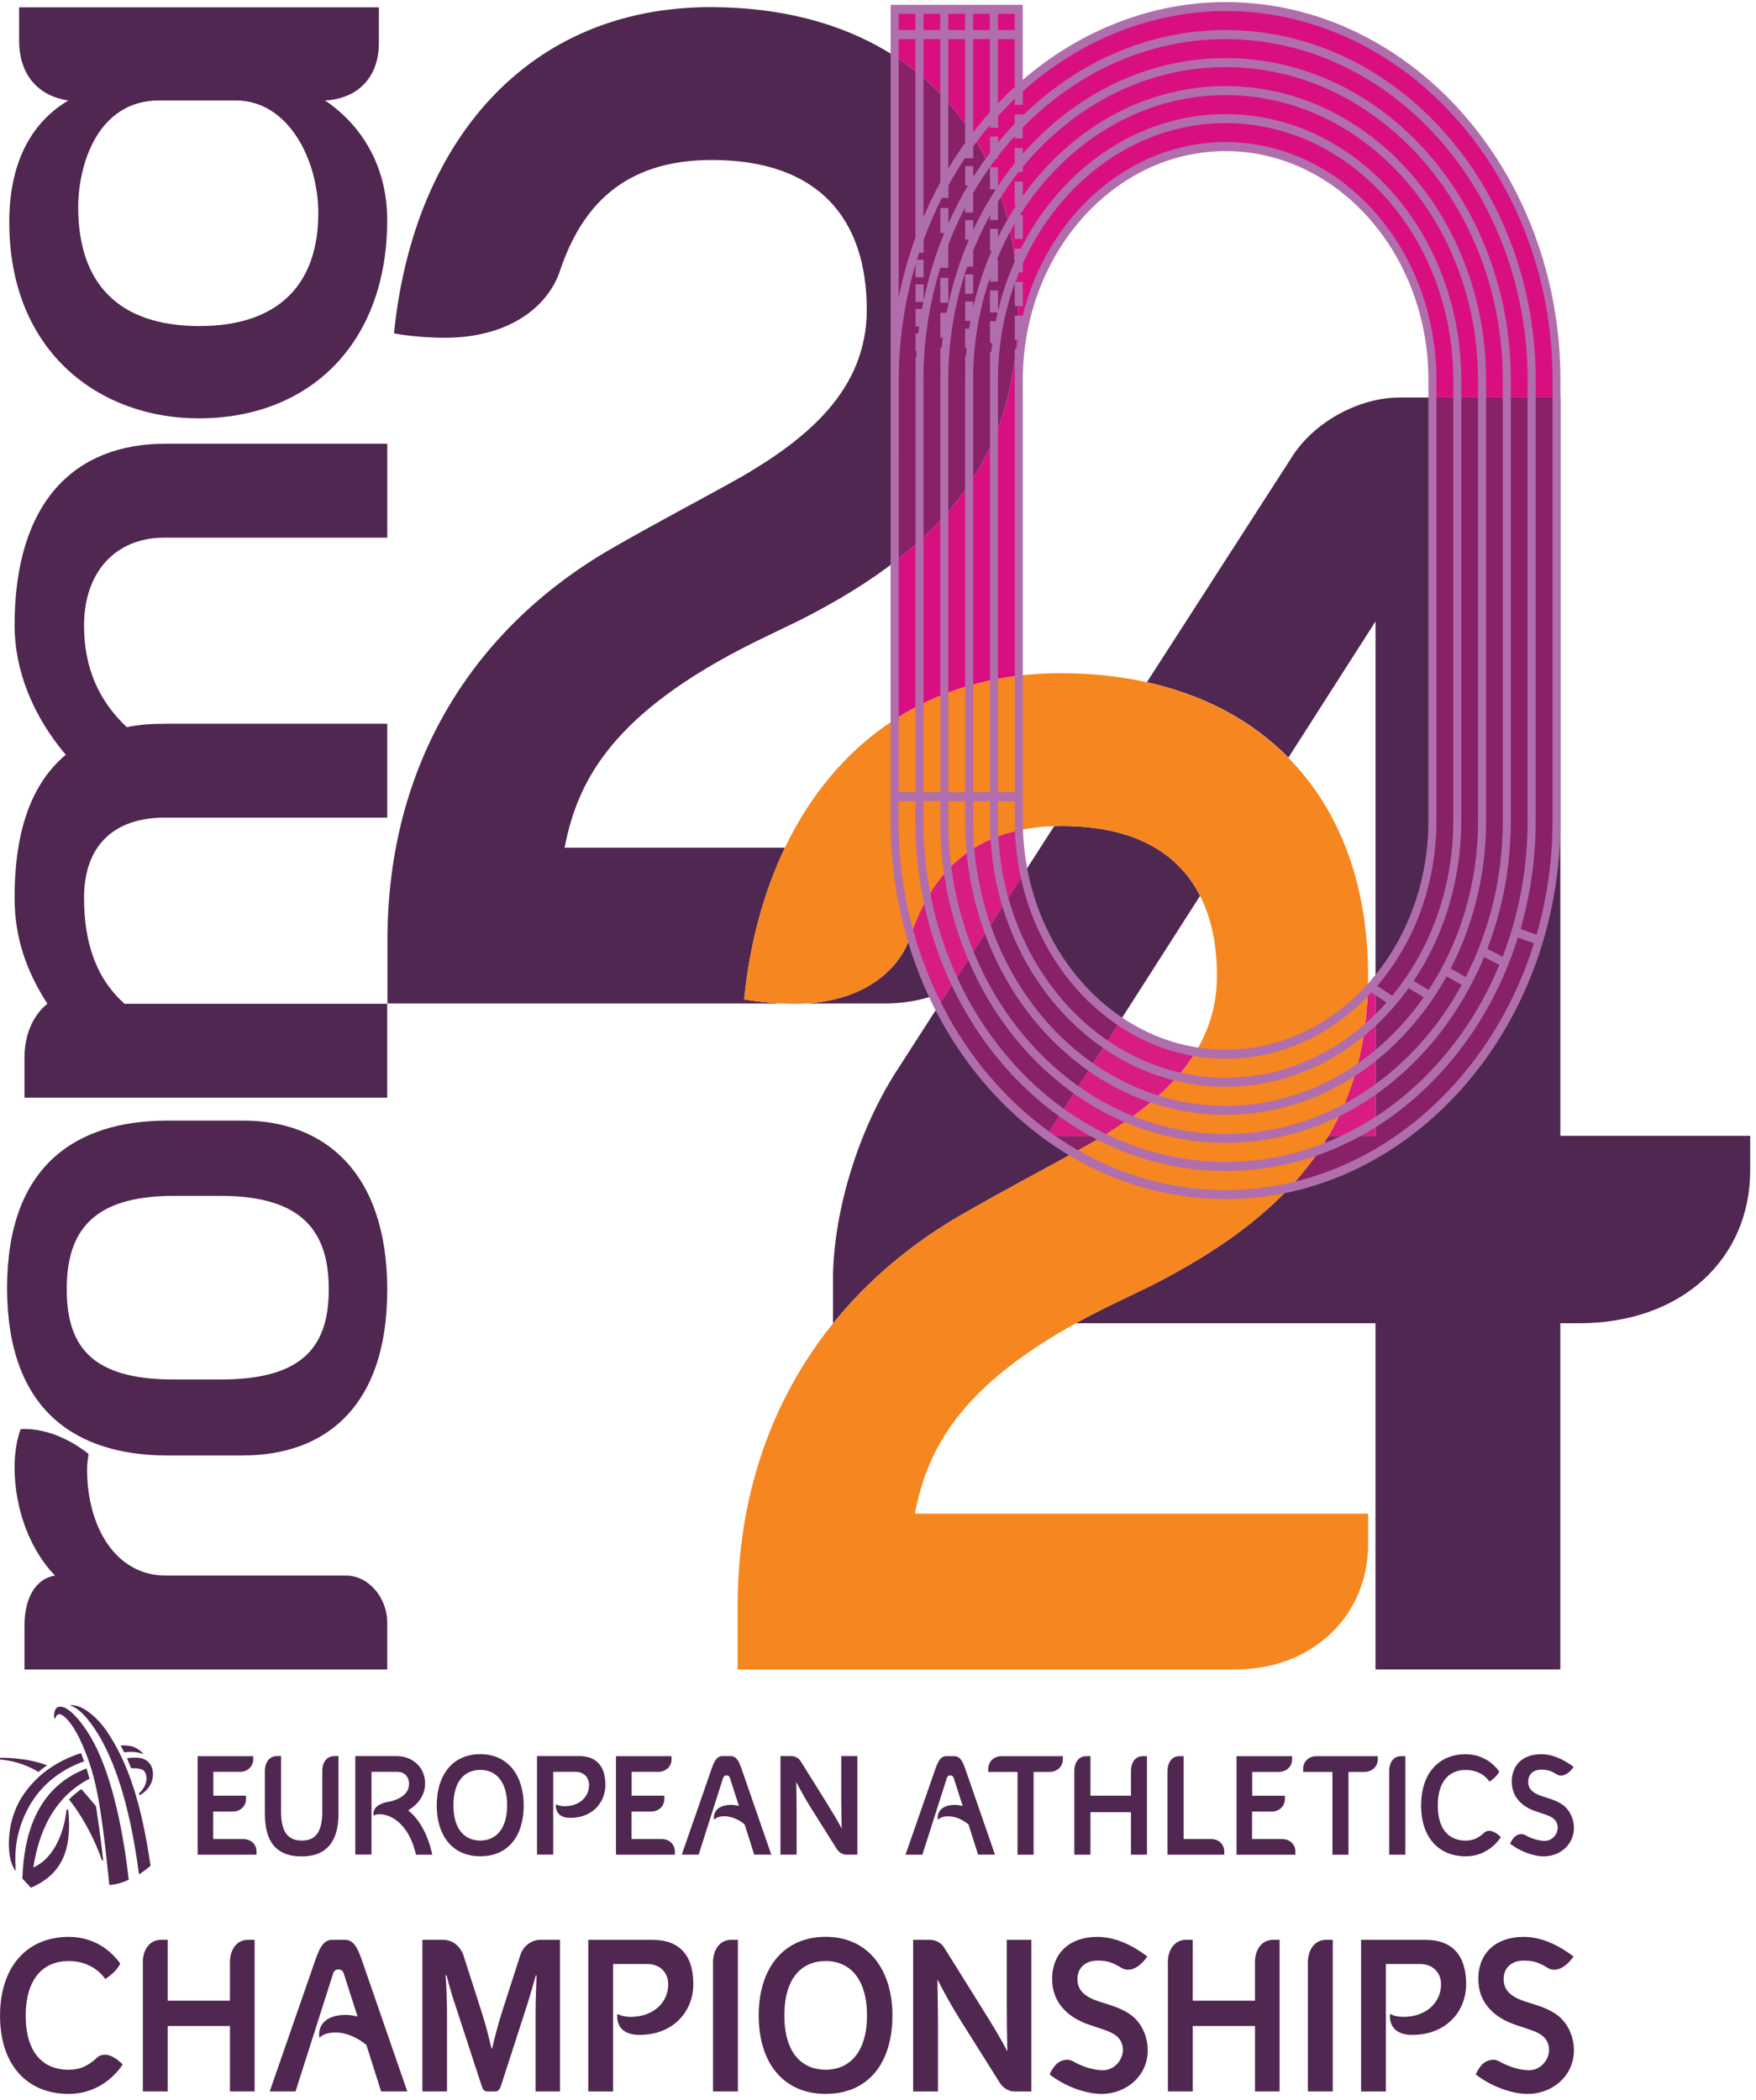 <svg width="97" height="116" viewBox="0 0 97 116" fill="none" xmlns="http://www.w3.org/2000/svg">
<g clip-path="url(#clip0_2240_12317)">
<path d="M75.552 54.834C75.43 57.912 74.7 60.502 73.385 62.748H75.984V54.36C75.842 54.522 75.698 54.68 75.55 54.834" fill="#D71D82"/>
<path d="M79.261 45.35C79.261 48.849 78.008 52.032 75.985 54.36V62.748H73.385C72.783 63.777 72.061 64.734 71.216 65.63C79.669 63.827 86.116 55.409 86.116 45.367V21.962H79.261V45.352V45.35Z" fill="#882165"/>
<path d="M58.663 45.632C58.516 45.632 58.375 45.635 58.233 45.64L56.67 48.068C57.341 51.56 59.276 54.54 61.901 56.353L66.292 49.486C65.058 47.058 62.572 45.632 58.663 45.632Z" fill="#502750"/>
<path d="M53.05 67.144C55.209 65.89 57.368 64.759 59.391 63.642C58.924 63.365 58.472 63.068 58.03 62.748H57.815L57.883 62.641C55.419 60.825 53.365 58.357 51.91 55.459L49.668 58.944C47.232 62.641 46.015 67.292 46.015 70.671V73.102H46.023C47.934 70.736 50.305 68.735 53.048 67.142" fill="#502750"/>
<path d="M86.193 62.748V21.962H86.115V45.367C86.115 55.409 79.668 63.827 71.216 65.63C69.281 67.689 66.717 69.437 63.555 71.038L61.036 72.257C60.467 72.54 59.933 72.822 59.424 73.102H75.982V92.226H86.191V73.102H87.22C92.932 73.102 96.68 69.51 96.68 64.649V62.748H86.191H86.193Z" fill="#502750"/>
<path d="M71.302 25.342L63.352 37.689C66.487 38.383 69.143 39.792 71.171 41.853L75.984 34.324V54.36C78.008 52.032 79.261 48.849 79.261 45.35V21.962H77.295C75.048 21.962 72.519 23.336 71.302 25.344" fill="#502750"/>
<path d="M43.362 46.831H31.188C31.907 43.097 33.849 39.362 41.693 35.466L44.212 34.247C46.243 33.218 48.027 32.126 49.557 30.932C49.557 25.596 49.557 20.82 49.557 20.791V3.193C46.792 1.362 43.28 0.395 39.247 0.395C29.173 0.395 22.841 7.784 21.763 18.418C22.627 18.58 23.778 18.66 24.568 18.66C28.093 18.66 30.325 16.956 30.971 14.845C32.122 11.516 34.352 8.838 39.318 8.838C45.218 8.838 47.879 12.085 47.879 17.119C47.879 21.585 44.498 24.263 41.044 26.291C38.742 27.59 36.225 28.889 33.705 30.35C26.151 34.734 21.402 42.203 21.402 51.944V55.434H43.205C42.519 55.402 41.737 55.327 41.106 55.209C41.421 52.104 42.187 49.279 43.36 46.829" fill="#502750"/>
<path d="M50.318 51.639C49.707 53.628 47.692 55.254 44.511 55.436H48.888C49.899 55.436 50.834 55.271 51.673 54.972C51.15 53.86 50.712 52.691 50.375 51.475C50.355 51.53 50.336 51.584 50.316 51.639" fill="#502750"/>
<path d="M66.068 58.084C64.565 57.817 63.157 57.217 61.904 56.353L57.886 62.64C57.934 62.675 57.983 62.713 58.032 62.748H60.952C62.967 61.514 64.893 60.035 66.068 58.084Z" fill="#D71D82"/>
<path d="M60.951 62.748H58.031C58.472 63.068 58.926 63.365 59.393 63.642C59.729 63.458 60.061 63.27 60.391 63.085C60.58 62.975 60.766 62.863 60.954 62.748" fill="#882165"/>
<path d="M56.424 45.842C55.426 46.044 54.573 46.382 53.843 46.831C52.111 47.895 51.062 49.571 50.378 51.475C50.714 52.694 51.153 53.86 51.675 54.972L52.432 54.655L56.223 48.767L56.672 48.068C56.533 47.346 56.449 46.604 56.424 45.842Z" fill="#D71D82"/>
<path d="M51.912 55.459L52.43 54.652L51.673 54.97C51.75 55.134 51.83 55.297 51.91 55.457L51.912 55.459Z" fill="#D71D82"/>
<path d="M56.672 48.068L56.222 48.767L52.432 54.655L51.914 55.462C53.366 58.359 55.423 60.827 57.887 62.643L61.908 56.356C59.28 54.54 57.347 51.562 56.676 48.07" fill="#882165"/>
<path d="M67.835 0.365C63.522 0.365 59.548 2.076 56.413 4.924V0.515H49.559V3.193C51.319 4.357 52.78 5.873 53.878 7.714C53.889 7.731 53.9 7.749 53.909 7.766C55.404 10.297 56.227 13.434 56.227 17.119C56.227 23.253 53.934 27.517 49.557 30.932C49.557 33.912 49.557 37.067 49.557 39.662C51.538 38.413 53.836 37.604 56.415 37.312V20.988C56.415 13.899 61.556 8.099 67.839 8.099C74.122 8.099 79.263 13.899 79.263 20.988V21.959H86.117V20.99C86.117 9.647 77.89 0.365 67.837 0.365" fill="#D90F81"/>
<path d="M53.91 7.767C53.898 7.749 53.887 7.732 53.876 7.714C52.776 5.871 51.317 4.357 49.557 3.193V20.791C49.557 20.821 49.557 25.597 49.555 30.932C53.932 27.517 56.225 23.254 56.225 17.119C56.225 13.434 55.404 10.294 53.907 7.767" fill="#882165"/>
<path d="M56.221 48.764L56.67 48.065C56.67 48.065 56.675 48.085 56.677 48.095C56.535 47.363 56.449 46.611 56.422 45.839C53.062 46.516 51.348 48.764 50.376 51.47C50.763 52.868 51.282 54.2 51.912 55.456L52.431 54.652L56.221 48.764Z" fill="#D71D82"/>
<path d="M68.233 92.228H40.747V88.739C40.747 78.997 45.496 71.528 53.05 67.144C55.567 65.683 58.087 64.384 60.389 63.085C63.843 61.057 67.224 58.377 67.224 53.913C67.224 48.88 64.562 45.632 58.662 45.632C53.699 45.632 51.467 48.31 50.316 51.64C49.669 53.751 47.438 55.454 43.913 55.454C43.12 55.454 41.971 55.374 41.108 55.212C42.188 44.578 48.518 37.19 58.591 37.19C68.665 37.19 75.572 43.277 75.572 53.913C75.572 62.194 71.399 67.064 63.557 71.041L61.04 72.258C53.198 76.154 51.254 79.889 50.535 83.623H75.572V85.327C75.572 89.141 72.621 92.226 68.233 92.226V92.228Z" fill="#F6861F"/>
<path d="M4.895 80.328C4.853 80.566 4.811 80.9 4.811 81.185C4.811 84.327 6.372 87.04 9.157 87.04H19.113C20.337 87.04 21.391 88.229 21.391 89.658V92.228H1.353V89.8C1.353 88.371 1.902 87.23 3.04 87.04C1.731 85.706 0.804 83.471 0.804 81.043C0.804 80.328 0.93 79.472 1.142 78.949C2.914 78.855 4.432 79.949 4.897 80.328" fill="#502750"/>
<path d="M13.436 80.406H9.261C4.202 80.406 0.392 77.93 0.392 71.156C0.392 64.382 4.202 61.906 9.261 61.906H13.436C17.886 61.906 21.391 64.726 21.391 71.258C21.391 77.79 17.886 80.403 13.436 80.403M12.187 66.065H9.597C5.147 66.065 3.686 67.991 3.686 71.224C3.686 74.456 5.149 76.209 9.597 76.209H12.187C16.697 76.209 18.161 74.421 18.161 71.224C18.161 68.026 16.697 66.065 12.187 66.065Z" fill="#502750"/>
<path d="M1.353 58.402C1.353 57.26 1.773 56.118 2.619 55.452C1.481 53.691 0.806 51.835 0.806 49.596C0.806 45.742 1.818 43.219 3.633 41.696C1.778 39.505 0.806 36.984 0.806 34.556C0.806 27.655 4.18 24.515 9.117 24.515H21.393V29.703H9.073C6.374 29.703 4.643 31.607 4.643 34.556C4.643 36.937 5.486 38.745 7.005 40.172C7.68 40.029 8.355 39.982 9.115 39.982H21.391V45.17H9.073C6.374 45.17 4.643 46.646 4.643 49.596C4.643 52.024 5.276 54.023 6.879 55.452H21.389V60.64H1.353V58.402Z" fill="#502750"/>
<path d="M20.929 2.388C20.929 4.229 19.799 5.456 17.957 5.55C19.715 6.729 21.389 8.903 21.389 12.16C21.389 18.909 17.163 23.111 10.97 23.111C5.573 23.111 0.512 19.524 0.512 12.255C0.512 8.715 1.935 6.637 3.775 5.553C1.935 5.271 1.056 3.947 1.056 2.248V0.405H20.929V2.388ZM4.32 11.451C4.32 15.605 6.496 18.013 11.015 18.013C15.533 18.013 17.583 15.557 17.583 11.783C17.583 8.855 15.952 5.55 13.023 5.55H8.796C5.365 5.55 4.32 9.137 4.32 11.451Z" fill="#502750"/>
<path d="M67.695 0.115C63.668 0.115 59.71 1.641 56.495 4.414V0.265H49.198V20.788C49.198 20.855 49.194 44.366 49.194 45.367C49.194 56.878 57.493 66.243 67.695 66.243C77.897 66.243 86.197 56.878 86.197 45.367V20.99C86.197 9.48 77.897 0.115 67.695 0.115ZM54.285 6.65C54.153 6.81 54.02 6.972 53.891 7.137C53.845 7.194 53.798 7.252 53.754 7.309V2.161H54.682V6.193C54.58 6.308 54.48 6.422 54.381 6.54C54.35 6.577 54.316 6.612 54.285 6.65ZM49.641 2.161H50.568V13.117C50.179 14.194 49.867 15.307 49.641 16.447V2.161ZM51.011 2.161H51.939V10.079C51.598 10.701 51.29 11.343 51.011 12.003V2.161ZM53.309 1.661H52.382V0.765H53.309V1.664V1.661ZM53.752 0.762H54.68V1.661H53.752V0.765V0.762ZM52.382 9.308V2.161H53.309V7.901C52.981 8.358 52.672 8.828 52.382 9.31V9.308ZM51.939 1.659H51.011V0.765H51.939V1.664V1.659ZM56.001 4.849C55.7 5.126 55.408 5.413 55.125 5.711V2.161H56.052V4.804C56.035 4.819 56.019 4.836 56.001 4.851V4.849ZM56.052 1.659H55.125V0.765H56.052V1.664V1.659ZM50.568 0.76V1.659H49.641V0.765H50.568V0.76ZM67.695 65.74C57.737 65.74 49.636 56.6 49.636 45.365C49.636 45.335 49.636 44.935 49.636 44.261H50.564V45.362C50.564 56.021 58.248 64.691 67.695 64.691C75.143 64.691 81.493 59.298 83.848 51.794L84.734 52.109C82.261 60.04 75.559 65.743 67.695 65.743V65.74ZM51.013 21.765V21.14H51.009V20.99C51.009 18.822 51.339 16.739 51.941 14.798H52.384V13.517C52.656 12.81 52.966 12.123 53.311 11.463V11.738H53.754V10.669H53.75C54.139 9.999 54.567 9.363 55.025 8.758H55.125V8.628C55.421 8.246 55.729 7.876 56.05 7.522V7.646H56.493V7.047C59.457 4.012 63.389 2.161 67.695 2.161C76.896 2.161 84.384 10.607 84.384 20.99V45.365C84.384 48.025 83.89 50.556 83.005 52.851L82.159 52.416C82.991 50.251 83.456 47.868 83.456 45.36V20.99C83.456 11.186 76.387 3.21 67.698 3.21C63.318 3.21 59.353 5.236 56.495 8.501V8.176H56.052V9.023C55.727 9.425 55.419 9.847 55.127 10.282V9.243H54.684V10.457H55.012C54.908 10.617 54.806 10.779 54.706 10.941H54.686V10.974C54.347 11.531 54.04 12.113 53.759 12.712V12.163H53.316V13.232H53.524C53.464 13.372 53.407 13.517 53.349 13.659H53.316V13.741C52.871 14.865 52.523 16.047 52.291 17.278H51.945V18.657H52.083C52.06 18.84 52.038 19.024 52.023 19.209H51.945V20.588H51.952C51.95 20.721 51.943 20.853 51.943 20.988V43.761H51.013V21.765ZM52.382 44.263H53.311V45.357C53.311 54.31 59.765 61.591 67.7 61.591C72.843 61.591 77.361 58.529 79.905 53.94L80.742 54.412C78.043 59.348 73.206 62.645 67.7 62.645C59.254 62.645 52.384 54.892 52.384 45.365V44.268L52.382 44.263ZM53.754 21.765V21.14V20.988C53.754 19 54.086 17.101 54.684 15.348V15.555H55.127V14.341H55.063C55.35 13.646 55.68 12.982 56.052 12.348V13.202H56.495V11.878H56.34C58.871 7.871 63.017 5.253 67.7 5.253C75.389 5.253 81.645 12.312 81.645 20.988V45.355C81.645 48.847 80.631 52.077 78.918 54.69L78.085 54.195C79.737 51.732 80.718 48.67 80.718 45.352V20.99C80.718 12.892 74.877 6.303 67.7 6.303C62.86 6.303 58.634 9.3 56.389 13.734H56.052V14.443C55.667 15.315 55.353 16.234 55.127 17.194V16.044H54.684V17.258H55.111C55.074 17.418 55.041 17.581 55.01 17.743H54.686V18.957H54.812C54.792 19.119 54.773 19.279 54.757 19.442H54.686V20.656H54.693C54.691 20.768 54.686 20.878 54.686 20.99V43.766H53.756V21.765H53.754ZM55.127 44.263H56.057V45.35C56.057 52.596 61.282 58.489 67.702 58.489C70.824 58.489 73.66 57.093 75.752 54.83L76.589 55.379C74.313 57.949 71.169 59.541 67.7 59.541C60.766 59.541 55.125 53.176 55.125 45.352V44.263H55.127ZM67.702 57.989C61.525 57.989 56.499 52.319 56.499 45.35V20.988C56.499 14.019 61.525 8.348 67.702 8.348C73.879 8.348 78.904 14.019 78.904 20.988V45.35C78.904 52.319 73.879 57.989 67.702 57.989ZM76.903 55.007L76.077 54.465C78.101 52.099 79.347 48.887 79.347 45.347V20.988C79.347 13.741 74.122 7.849 67.702 7.849C62.371 7.849 57.87 11.913 56.493 17.436H56.054V18.76H56.227C56.201 18.934 56.176 19.112 56.156 19.289H56.054V20.613H56.066C56.063 20.738 56.057 20.863 56.057 20.99V43.766H55.127V21.765V21.14V20.988C55.127 19.099 55.459 17.298 56.054 15.65V16.906H56.497V15.582H56.079C56.145 15.405 56.214 15.228 56.285 15.053H56.497V14.561C58.578 9.96 62.818 6.8 67.702 6.8C74.636 6.8 80.277 13.164 80.277 20.988V45.352C80.277 49.079 78.995 52.474 76.905 55.007H76.903ZM54.684 44.261V45.35C54.684 53.448 60.524 60.038 67.702 60.038C71.778 60.038 75.42 57.912 77.808 54.592L78.645 55.089C76.088 58.739 72.136 61.089 67.702 61.089C60.013 61.089 53.756 54.03 53.756 45.355V44.261H54.686H54.684ZM80.968 53.975L80.135 53.506C81.375 51.108 82.09 48.322 82.09 45.352V20.99C82.09 12.038 75.634 4.756 67.702 4.756C63.179 4.756 59.139 7.127 56.497 10.821V10.029H56.054V11.353H56.132C55.764 11.913 55.43 12.5 55.129 13.112V12.647H54.686V13.861H54.779C54.347 14.85 54.004 15.897 53.756 16.986V16.659H53.314V17.728H53.604C53.577 17.87 53.557 18.013 53.535 18.155H53.311V19.224H53.398C53.385 19.367 53.373 19.509 53.364 19.651H53.314V20.721H53.318C53.318 20.813 53.311 20.903 53.311 20.995V43.769H52.382V21.765H52.384V21.14H52.382V20.99C52.382 18.782 52.754 16.674 53.426 14.73H53.756V13.851C54.029 13.174 54.339 12.52 54.684 11.893V12.158H55.127V11.136C55.481 10.564 55.862 10.017 56.271 9.497H56.495V9.223C59.293 5.833 63.279 3.707 67.698 3.707C76.144 3.707 83.013 11.461 83.013 20.988V45.357C83.013 48.495 82.265 51.437 80.963 53.975H80.968ZM51.941 44.261V45.357C51.941 55.162 59.01 63.138 67.7 63.138C74.012 63.138 79.465 58.929 81.98 52.866L82.825 53.301C80.164 59.725 74.388 64.187 67.7 64.187C58.499 64.187 51.011 55.741 51.011 45.357V44.256H51.941V44.261ZM85.759 45.365C85.759 47.551 85.449 49.656 84.88 51.635L83.994 51.32C84.534 49.441 84.831 47.441 84.831 45.362V20.99C84.831 10.332 77.147 1.661 67.7 1.661C63.418 1.661 59.504 3.447 56.497 6.385V6.323H56.054V6.832C55.733 7.167 55.426 7.517 55.129 7.879V7.547H54.686V8.443C54.361 8.873 54.051 9.32 53.759 9.782V9.175H53.316V10.244H53.471C53.072 10.914 52.711 11.616 52.388 12.342V11.491H51.945V12.87H52.162C51.671 14.061 51.286 15.318 51.018 16.624V15.71H50.575V16.679H51.007C50.98 16.809 50.951 16.936 50.927 17.066H50.575V18.035H50.772C50.754 18.163 50.743 18.295 50.728 18.422H50.575V19.392H50.635C50.626 19.521 50.615 19.649 50.608 19.779H50.575V20.748C50.575 20.828 50.571 20.905 50.571 20.985V43.759H49.643C49.643 38.321 49.647 20.908 49.647 20.788C49.665 18.677 49.986 16.589 50.575 14.603V15.315H51.018V14.346H50.653C50.692 14.216 50.734 14.086 50.776 13.959H51.018V13.334V13.267C51.31 12.465 51.649 11.686 52.029 10.931H52.39V10.247C52.678 9.722 52.988 9.21 53.318 8.718V8.743H53.761V8.086C54.024 7.724 54.297 7.369 54.582 7.027C54.618 6.984 54.655 6.945 54.691 6.902V7.057H55.133V6.432V6.4C55.432 6.073 55.74 5.756 56.059 5.451V5.79H56.502V5.044C59.688 2.186 63.659 0.612 67.704 0.612C77.662 0.612 85.763 9.752 85.763 20.988V45.365H85.759Z" fill="#B16EAD"/>
<path d="M53.754 15.158H53.312V16.227H53.754V15.158Z" fill="#B16EAD"/>
<path d="M52.383 15.35H51.941V16.729H52.383V15.35Z" fill="#B16EAD"/>
<path d="M2.125 97.891C2.125 97.891 1.213 97.284 0.002 97.207V97.107C0.002 97.107 1.397 97.064 2.601 97.521C2.601 97.521 2.375 97.674 2.125 97.891ZM6.852 96.804C7.197 96.764 7.527 96.759 7.926 96.904C7.926 96.904 7.665 96.552 7.224 96.462C6.983 96.415 6.761 96.42 6.664 96.425C6.664 96.425 6.786 96.647 6.852 96.802V96.804ZM7.957 97.181C7.6 97.034 7.113 97.119 7.014 97.136L7.246 97.684C7.246 97.684 7.653 97.659 7.888 97.778C8.11 97.891 8.276 98.533 7.682 99.072L7.711 99.175C7.711 99.175 8.389 98.87 8.448 98.098C8.479 97.686 8.302 97.326 7.957 97.184V97.181ZM5.302 99.782C4.948 99.35 4.492 98.835 4.492 98.835C4.492 98.835 4.138 99.082 3.812 99.41C3.812 99.41 4.897 100.679 5.634 102.772H5.699C5.572 101.53 5.302 99.782 5.302 99.782ZM3.471 94.306C2.9 94.134 2.995 94.921 2.995 94.898L3.055 94.943C3.086 94.823 3.161 94.601 3.429 94.746C3.655 94.868 4.124 95.378 4.545 96.37C5.227 97.978 5.533 99.135 6.04 104.138C6.04 104.138 6.312 104.118 6.593 104.038C6.899 103.953 7.111 103.843 7.111 103.843C6.741 100.561 6.02 97.666 5.003 95.95C4.53 95.153 3.925 94.434 3.476 94.301L3.471 94.306ZM8.318 103.072C7.824 99.739 7.127 97.446 5.885 95.618C5.406 94.913 4.769 94.421 4.35 94.274C4.105 94.186 3.841 94.194 3.841 94.194C4.328 94.356 4.875 94.881 5.477 95.898C6.19 97.097 7.135 99.357 7.678 103.549C7.678 103.549 7.89 103.411 8.028 103.306C8.176 103.191 8.318 103.072 8.318 103.072ZM1.483 100.027C2.311 98.378 3.673 97.656 4.645 97.299C4.592 97.156 4.527 96.977 4.476 96.847C3.726 97.099 2.384 97.629 1.381 99.02C0.361 100.436 0.454 101.965 0.538 102.532C0.607 103.002 0.868 103.376 0.868 103.376C0.852 102.832 0.704 101.58 1.483 100.027ZM3.673 99.997C3.507 101.455 2.869 102.717 1.84 103.167C2.037 101.933 2.59 99.47 4.946 98.263C4.895 98.076 4.817 97.819 4.78 97.696C2.302 98.645 1.337 100.891 1.235 103.776L1.709 104.286C3.354 103.566 4.014 102.282 3.764 99.947L3.671 99.999L3.673 99.997ZM54.963 102.46L53.322 97.721C53.148 97.222 52.997 97.017 52.72 97.017H52.271C51.996 97.017 51.843 97.222 51.669 97.721L50.021 102.46H50.951L52.302 98.228C52.331 98.146 52.375 98.081 52.497 98.081C52.605 98.081 52.656 98.146 52.685 98.228L53.178 99.767C53.041 99.734 52.873 99.709 52.758 99.709C52.162 99.709 51.799 99.972 51.799 100.414C51.799 100.464 51.806 100.511 51.815 100.536C51.881 100.439 52.092 100.339 52.375 100.339C52.78 100.339 53.187 100.526 53.499 100.788L54.029 102.457H54.965L54.963 102.46ZM55.33 97.017C54.888 97.017 54.591 97.329 54.591 97.714V97.886H56.209V102.462C56.209 102.462 56.194 102.462 57.095 102.462V97.886H57.972C58.414 97.886 58.711 97.576 58.711 97.199V97.019H55.33V97.017ZM59.344 102.452V102.46H60.236V100.112H62.473V102.46H63.358V97.017H63.126C62.676 97.017 62.473 97.426 62.473 97.819V99.202H60.236V97.017H59.997C59.555 97.017 59.344 97.426 59.344 97.819V102.452ZM65.384 101.593V97.017H65.145C64.702 97.017 64.492 97.426 64.492 97.819V102.46H67.627V102.28C67.627 101.903 67.33 101.593 66.887 101.593H65.384ZM69.163 101.593V100.079H70.237C70.68 100.079 70.976 99.767 70.976 99.392V99.205H69.17V97.886H70.635C71.078 97.886 71.375 97.576 71.375 97.199V97.019H68.306V102.462H71.556V102.282C71.556 101.905 71.26 101.595 70.817 101.595H69.163V101.593ZM72.723 97.017C72.28 97.017 71.984 97.329 71.984 97.714V97.886H73.602V102.462C73.602 102.462 73.589 102.462 74.488 102.462V97.886H75.367C75.809 97.886 76.106 97.576 76.106 97.199V97.019H72.725L72.723 97.017ZM76.737 102.46H77.629V97.017H77.39C76.947 97.017 76.737 97.426 76.737 97.819V102.46ZM80.968 96.909C79.465 96.909 78.501 97.981 78.501 99.742C78.501 101.503 79.467 102.55 80.968 102.55C81.758 102.55 82.456 102.157 82.905 101.493C82.723 101.296 82.469 101.141 82.274 101.141C82.172 101.141 82.064 101.166 81.984 101.248C81.687 101.525 81.388 101.683 80.968 101.683C79.98 101.683 79.422 100.986 79.422 99.742C79.422 98.498 79.98 97.778 80.968 97.778C81.49 97.778 81.977 97.991 82.281 98.425C82.513 98.261 82.695 98.113 82.819 97.868C82.36 97.239 81.701 96.912 80.968 96.912V96.909ZM86.928 97.614C86.398 97.212 85.781 96.909 85.134 96.909C84.154 96.909 83.509 97.474 83.509 98.423C83.509 99.242 84.032 99.742 84.669 100.004C84.946 100.112 85.243 100.191 85.517 100.299C85.823 100.421 86.046 100.611 86.046 100.978C86.046 101.313 85.757 101.698 85.329 101.698C84.988 101.698 84.574 101.565 84.227 101.363C84.191 101.348 84.112 101.323 84.067 101.323C83.872 101.323 83.653 101.388 83.458 101.765L83.414 101.848C83.892 102.232 84.663 102.552 85.272 102.552C86.199 102.552 86.941 101.88 86.941 100.988C86.941 100.431 86.673 99.917 86.243 99.654C85.94 99.457 85.59 99.36 85.249 99.252C84.698 99.08 84.415 98.853 84.415 98.425C84.415 98.066 84.654 97.761 85.141 97.761C85.511 97.761 85.708 97.844 86.011 98.031C86.091 98.073 86.157 98.088 86.228 98.088C86.582 98.088 86.852 97.719 86.925 97.614H86.928ZM11.776 101.59V100.077H12.85C13.292 100.077 13.589 99.764 13.589 99.39V99.202H11.783V97.883H13.248C13.691 97.883 13.988 97.571 13.988 97.197V97.017H10.919V102.46H14.169V102.28C14.169 101.903 13.872 101.593 13.43 101.593H11.776V101.59ZM17.804 100.084C17.804 101.313 17.355 101.68 16.673 101.68C15.94 101.68 15.526 101.246 15.526 100.084V97.014H15.294C14.844 97.014 14.634 97.424 14.634 97.816V100.214C14.634 101.72 15.252 102.555 16.657 102.555C18.247 102.555 18.697 101.465 18.697 100.214V97.014H18.464C18.015 97.014 17.804 97.424 17.804 97.816V100.084ZM23.879 102.457C23.647 101.393 23.191 100.516 22.544 100.009C23.038 99.722 23.481 99.222 23.481 98.528C23.481 97.546 22.691 97.014 21.929 97.014H19.629V102.45H20.521V97.881H21.98C22.305 97.881 22.598 98.118 22.598 98.543C22.598 99.115 22.037 99.427 21.517 99.525C21.183 99.582 20.631 99.729 20.631 100.204C20.631 100.229 20.631 100.261 20.64 100.294C20.698 100.254 20.822 100.219 20.966 100.219C21.575 100.219 22.584 100.719 22.983 102.455H23.882L23.879 102.457ZM28.929 99.732C28.929 98.096 28.066 96.907 26.536 96.907C25.006 96.907 24.127 98.053 24.127 99.732C24.127 101.41 24.991 102.547 26.536 102.547C28.081 102.547 28.929 101.418 28.929 99.732ZM28.015 99.732C28.015 101.108 27.34 101.68 26.536 101.68C25.688 101.68 25.048 101.083 25.048 99.732C25.048 98.38 25.679 97.776 26.536 97.776C27.393 97.776 28.015 98.406 28.015 99.732ZM30.561 97.881H31.794C32.266 97.881 32.542 98.208 32.542 98.61C32.542 99.275 31.998 99.782 31.192 99.782C30.887 99.782 30.714 99.674 30.714 99.674C30.714 99.674 30.707 99.714 30.707 99.764C30.707 99.962 30.787 100.426 31.504 100.426C32.724 100.426 33.441 99.582 33.441 98.6C33.441 97.561 32.934 97.012 31.989 97.012H29.667V102.455H30.559V97.878L30.561 97.881ZM34.885 101.59V100.077H35.959C36.401 100.077 36.698 99.764 36.698 99.39V99.202H34.891V97.883H36.357C36.8 97.883 37.096 97.571 37.096 97.197V97.017H34.028V102.46H37.278V102.28C37.278 101.903 36.979 101.593 36.539 101.593H34.885V101.59ZM42.605 102.457L40.964 97.716C40.789 97.216 40.639 97.012 40.362 97.012H39.913C39.636 97.012 39.483 97.216 39.31 97.716L37.663 102.457H38.593L39.941 98.226C39.97 98.143 40.014 98.078 40.136 98.078C40.245 98.078 40.296 98.143 40.324 98.226L40.818 99.764C40.681 99.732 40.515 99.707 40.398 99.707C39.802 99.707 39.439 99.969 39.439 100.411C39.439 100.461 39.446 100.509 39.452 100.534C39.519 100.436 39.727 100.336 40.01 100.336C40.415 100.336 40.823 100.524 41.135 100.786L41.664 102.457H42.6H42.605ZM46.472 97.014V99.365C46.472 99.904 46.488 100.469 46.495 101.018C46.276 100.594 45.972 100.094 45.631 99.544L44.23 97.301C44.121 97.122 43.924 97.014 43.723 97.014H43.114V102.457H44.006V99.994C44.006 99.627 43.984 98.438 43.984 98.438C44.281 99.01 44.564 99.51 44.841 99.944L46.22 102.137C46.373 102.375 46.596 102.457 46.736 102.457H47.36V97.014H46.475H46.472ZM11.774 101.59V100.077H12.847C13.29 100.077 13.587 99.764 13.587 99.39V99.202H11.78V97.883H13.246C13.689 97.883 13.985 97.571 13.985 97.197V97.017H10.917V102.46H14.167V102.28C14.167 101.903 13.87 101.593 13.427 101.593H11.774V101.59ZM17.802 100.084C17.802 101.313 17.353 101.68 16.671 101.68C15.938 101.68 15.524 101.246 15.524 100.084V97.014H15.291C14.842 97.014 14.632 97.424 14.632 97.816V100.214C14.632 101.72 15.249 102.555 16.655 102.555C18.245 102.555 18.694 101.465 18.694 100.214V97.014H18.462C18.012 97.014 17.802 97.424 17.802 97.816V100.084ZM23.877 102.46C23.645 101.395 23.186 100.519 22.542 100.012C23.036 99.724 23.479 99.225 23.479 98.53C23.479 97.549 22.688 97.014 21.927 97.014H19.626V102.452H20.519V97.883H21.978C22.303 97.883 22.595 98.121 22.595 98.548C22.595 99.12 22.035 99.432 21.515 99.529C21.181 99.587 20.629 99.734 20.629 100.209C20.629 100.234 20.629 100.266 20.638 100.299C20.696 100.259 20.82 100.224 20.964 100.224C21.572 100.224 22.582 100.724 22.98 102.46H23.882H23.877ZM28.927 99.732C28.927 98.096 28.064 96.907 26.534 96.907C25.004 96.907 24.125 98.053 24.125 99.732C24.125 101.41 24.988 102.547 26.534 102.547C28.079 102.547 28.927 101.418 28.927 99.732ZM28.013 99.732C28.013 101.108 27.337 101.68 26.534 101.68C25.686 101.68 25.046 101.083 25.046 99.732C25.046 98.38 25.677 97.776 26.534 97.776C27.391 97.776 28.013 98.406 28.013 99.732ZM30.559 97.881H31.792C32.264 97.881 32.54 98.208 32.54 98.61C32.54 99.275 31.996 99.782 31.19 99.782C30.884 99.782 30.712 99.674 30.712 99.674C30.712 99.674 30.705 99.714 30.705 99.764C30.705 99.962 30.785 100.426 31.502 100.426C32.722 100.426 33.439 99.582 33.439 98.6C33.439 97.561 32.932 97.012 31.987 97.012H29.664V102.455H30.557V97.878L30.559 97.881ZM34.883 101.59V100.077H35.956C36.399 100.077 36.696 99.764 36.696 99.39V99.202H34.889V97.883H36.355C36.798 97.883 37.094 97.571 37.094 97.197V97.017H34.026V102.46H37.276V102.28C37.276 101.903 36.977 101.593 36.536 101.593H34.883V101.59ZM42.603 102.457L40.962 97.716C40.787 97.216 40.637 97.012 40.36 97.012H39.91C39.634 97.012 39.481 97.216 39.308 97.716L37.661 102.457H38.591L39.939 98.226C39.968 98.143 40.012 98.078 40.134 98.078C40.242 98.078 40.293 98.143 40.322 98.226L40.816 99.764C40.679 99.732 40.513 99.707 40.395 99.707C39.8 99.707 39.437 99.969 39.437 100.411C39.437 100.461 39.443 100.509 39.45 100.534C39.516 100.436 39.724 100.336 40.008 100.336C40.413 100.336 40.82 100.524 41.133 100.786L41.662 102.457H42.598H42.603ZM46.47 97.014V99.365C46.47 99.904 46.486 100.469 46.492 101.018C46.273 100.594 45.97 100.094 45.629 99.544L44.228 97.301C44.119 97.122 43.922 97.014 43.721 97.014H43.112V102.457H44.004V99.994C44.004 99.627 43.982 98.438 43.982 98.438C44.279 99.01 44.562 99.51 44.839 99.944L46.218 102.137C46.371 102.375 46.594 102.457 46.734 102.457H47.358V97.014H46.472H46.47ZM3.797 107.001C1.488 107.001 0.002 108.652 0.002 111.357C0.002 114.062 1.488 115.676 3.797 115.676C5.012 115.676 6.084 115.072 6.777 114.052C6.498 113.75 6.106 113.51 5.807 113.51C5.65 113.51 5.484 113.548 5.36 113.675C4.902 114.102 4.443 114.342 3.797 114.342C2.28 114.342 1.419 113.271 1.419 111.357C1.419 109.444 2.28 108.337 3.797 108.337C4.6 108.337 5.349 108.664 5.818 109.331C6.175 109.079 6.454 108.854 6.644 108.475C5.942 107.505 4.926 107.001 3.799 107.001H3.797ZM7.89 108.397V115.539H9.263V111.924H12.701V115.539H14.063V107.163H13.706C13.013 107.163 12.701 107.793 12.701 108.397V110.525H9.263V107.163H8.893C8.211 107.163 7.888 107.793 7.888 108.397H7.89ZM21.059 115.539H22.498L19.976 108.247C19.708 107.478 19.474 107.163 19.049 107.163H18.356C17.933 107.163 17.698 107.478 17.43 108.247L14.898 115.539H16.325L18.4 109.029C18.444 108.904 18.511 108.802 18.701 108.802C18.869 108.802 18.947 108.902 18.991 109.029L19.75 111.397C19.538 111.347 19.281 111.31 19.102 111.31C18.187 111.31 17.629 111.714 17.629 112.394C17.629 112.469 17.64 112.546 17.652 112.584C17.751 112.434 18.074 112.281 18.511 112.281C19.135 112.281 19.762 112.571 20.24 112.973L21.054 115.541L21.059 115.539ZM30.933 107.163H29.861C29.359 107.163 28.901 107.503 28.743 108.007L27.729 111.155C27.495 111.912 27.36 112.414 27.183 113.171H27.149C26.972 112.414 26.848 111.912 26.602 111.142L25.597 108.007C25.42 107.503 24.984 107.163 24.482 107.163H23.332V115.539H24.692V111.282C24.692 110.615 24.67 109.896 24.614 109.129H24.67C24.816 109.709 24.973 110.263 25.161 110.803L26.625 115.286C26.669 115.436 26.768 115.539 26.904 115.539H27.362C27.508 115.539 27.597 115.436 27.654 115.286L29.104 110.803C29.284 110.236 29.439 109.684 29.596 109.129H29.64C29.607 109.948 29.585 110.665 29.585 111.295V115.539H30.935V107.163H30.933ZM33.866 115.539V108.5H35.761C36.488 108.5 36.913 109.004 36.913 109.621C36.913 110.64 36.076 111.42 34.838 111.42C34.369 111.42 34.103 111.257 34.103 111.257C34.092 111.295 34.092 111.357 34.092 111.397C34.092 111.699 34.216 112.416 35.321 112.416C37.194 112.416 38.299 111.12 38.299 109.609C38.299 108.01 37.519 107.166 36.067 107.166H32.496V115.541H33.869L33.866 115.539ZM39.388 108.397V115.539H40.761V107.163H40.391C39.709 107.163 39.386 107.793 39.386 108.397H39.388ZM49.297 111.342C49.297 108.824 47.969 106.998 45.614 106.998C43.258 106.998 41.91 108.762 41.91 111.342C41.91 113.923 43.238 115.674 45.614 115.674C47.989 115.674 49.297 113.938 49.297 111.342ZM47.892 111.342C47.892 113.458 46.853 114.34 45.614 114.34C44.307 114.34 43.327 113.42 43.327 111.342C43.327 109.264 44.296 108.335 45.614 108.335C46.931 108.335 47.892 109.304 47.892 111.342ZM55.612 107.163V110.778C55.612 111.607 55.623 112.429 55.645 113.323C55.31 112.666 54.841 111.899 54.316 111.055L52.162 107.605C51.994 107.328 51.693 107.166 51.381 107.166H50.442V115.541H51.815V111.749C51.815 111.185 51.782 109.356 51.782 109.356C52.24 110.238 52.674 111.005 53.099 111.674L55.22 115.049C55.454 115.414 55.8 115.541 56.012 115.541H56.971V107.166H55.609L55.612 107.163ZM63.376 108.082C62.561 107.465 61.614 107.001 60.62 107.001C59.114 107.001 58.12 107.868 58.12 109.329C58.12 110.588 58.924 111.355 59.907 111.759C60.33 111.924 60.788 112.049 61.213 112.214C61.682 112.404 62.028 112.694 62.028 113.258C62.028 113.775 61.58 114.367 60.923 114.367C60.398 114.367 59.761 114.165 59.227 113.85C59.172 113.825 59.05 113.788 58.981 113.788C58.68 113.788 58.346 113.888 58.045 114.467L57.976 114.594C58.713 115.186 59.896 115.676 60.832 115.676C62.262 115.676 63.4 114.642 63.4 113.271C63.4 112.414 62.988 111.619 62.329 111.217C61.859 110.915 61.324 110.763 60.801 110.6C59.953 110.336 59.517 109.983 59.517 109.329C59.517 108.774 59.887 108.31 60.633 108.31C61.202 108.31 61.503 108.437 61.972 108.727C62.096 108.789 62.196 108.814 62.306 108.814C62.853 108.814 63.265 108.247 63.378 108.082H63.376ZM64.514 108.397V115.539H65.886V111.924H69.325V115.539H70.684V107.163H70.328C69.635 107.163 69.323 107.793 69.323 108.397V110.525H65.884V107.163H65.514C64.833 107.163 64.509 107.793 64.509 108.397H64.514ZM72.247 108.397V115.539H73.62V107.163H73.252C72.57 107.163 72.247 107.793 72.247 108.397ZM76.553 115.539V108.5H78.451C79.174 108.5 79.602 109.004 79.602 109.621C79.602 110.64 78.763 111.42 77.525 111.42C77.056 111.42 76.79 111.257 76.79 111.257C76.779 111.295 76.779 111.357 76.779 111.397C76.779 111.699 76.903 112.416 78.008 112.416C79.883 112.416 80.988 111.12 80.988 109.609C80.988 108.01 80.206 107.166 78.756 107.166H75.185V115.541H76.558L76.553 115.539ZM86.919 108.082C86.104 107.465 85.156 107.001 84.162 107.001C82.655 107.001 81.661 107.868 81.661 109.329C81.661 110.588 82.464 111.355 83.447 111.759C83.87 111.924 84.329 112.049 84.754 112.214C85.223 112.404 85.568 112.694 85.568 113.258C85.568 113.775 85.121 114.367 84.463 114.367C83.939 114.367 83.303 114.165 82.765 113.85C82.71 113.825 82.588 113.788 82.522 113.788C82.219 113.788 81.886 113.888 81.583 114.467L81.517 114.594C82.252 115.186 83.436 115.676 84.373 115.676C85.801 115.676 86.941 114.642 86.941 113.271C86.941 112.414 86.527 111.619 85.869 111.217C85.402 110.915 84.864 110.763 84.342 110.6C83.494 110.336 83.06 109.983 83.06 109.329C83.06 108.774 83.43 108.31 84.176 108.31C84.745 108.31 85.046 108.437 85.515 108.727C85.639 108.789 85.737 108.814 85.85 108.814C86.396 108.814 86.808 108.247 86.921 108.082H86.919Z" fill="#502750"/>
</g>
<defs>
<clipPath id="clip0_2240_12317">
<rect width="96.682" height="115.561" fill="white" transform="translate(0 0.115)"/>
</clipPath>
</defs>
</svg>
